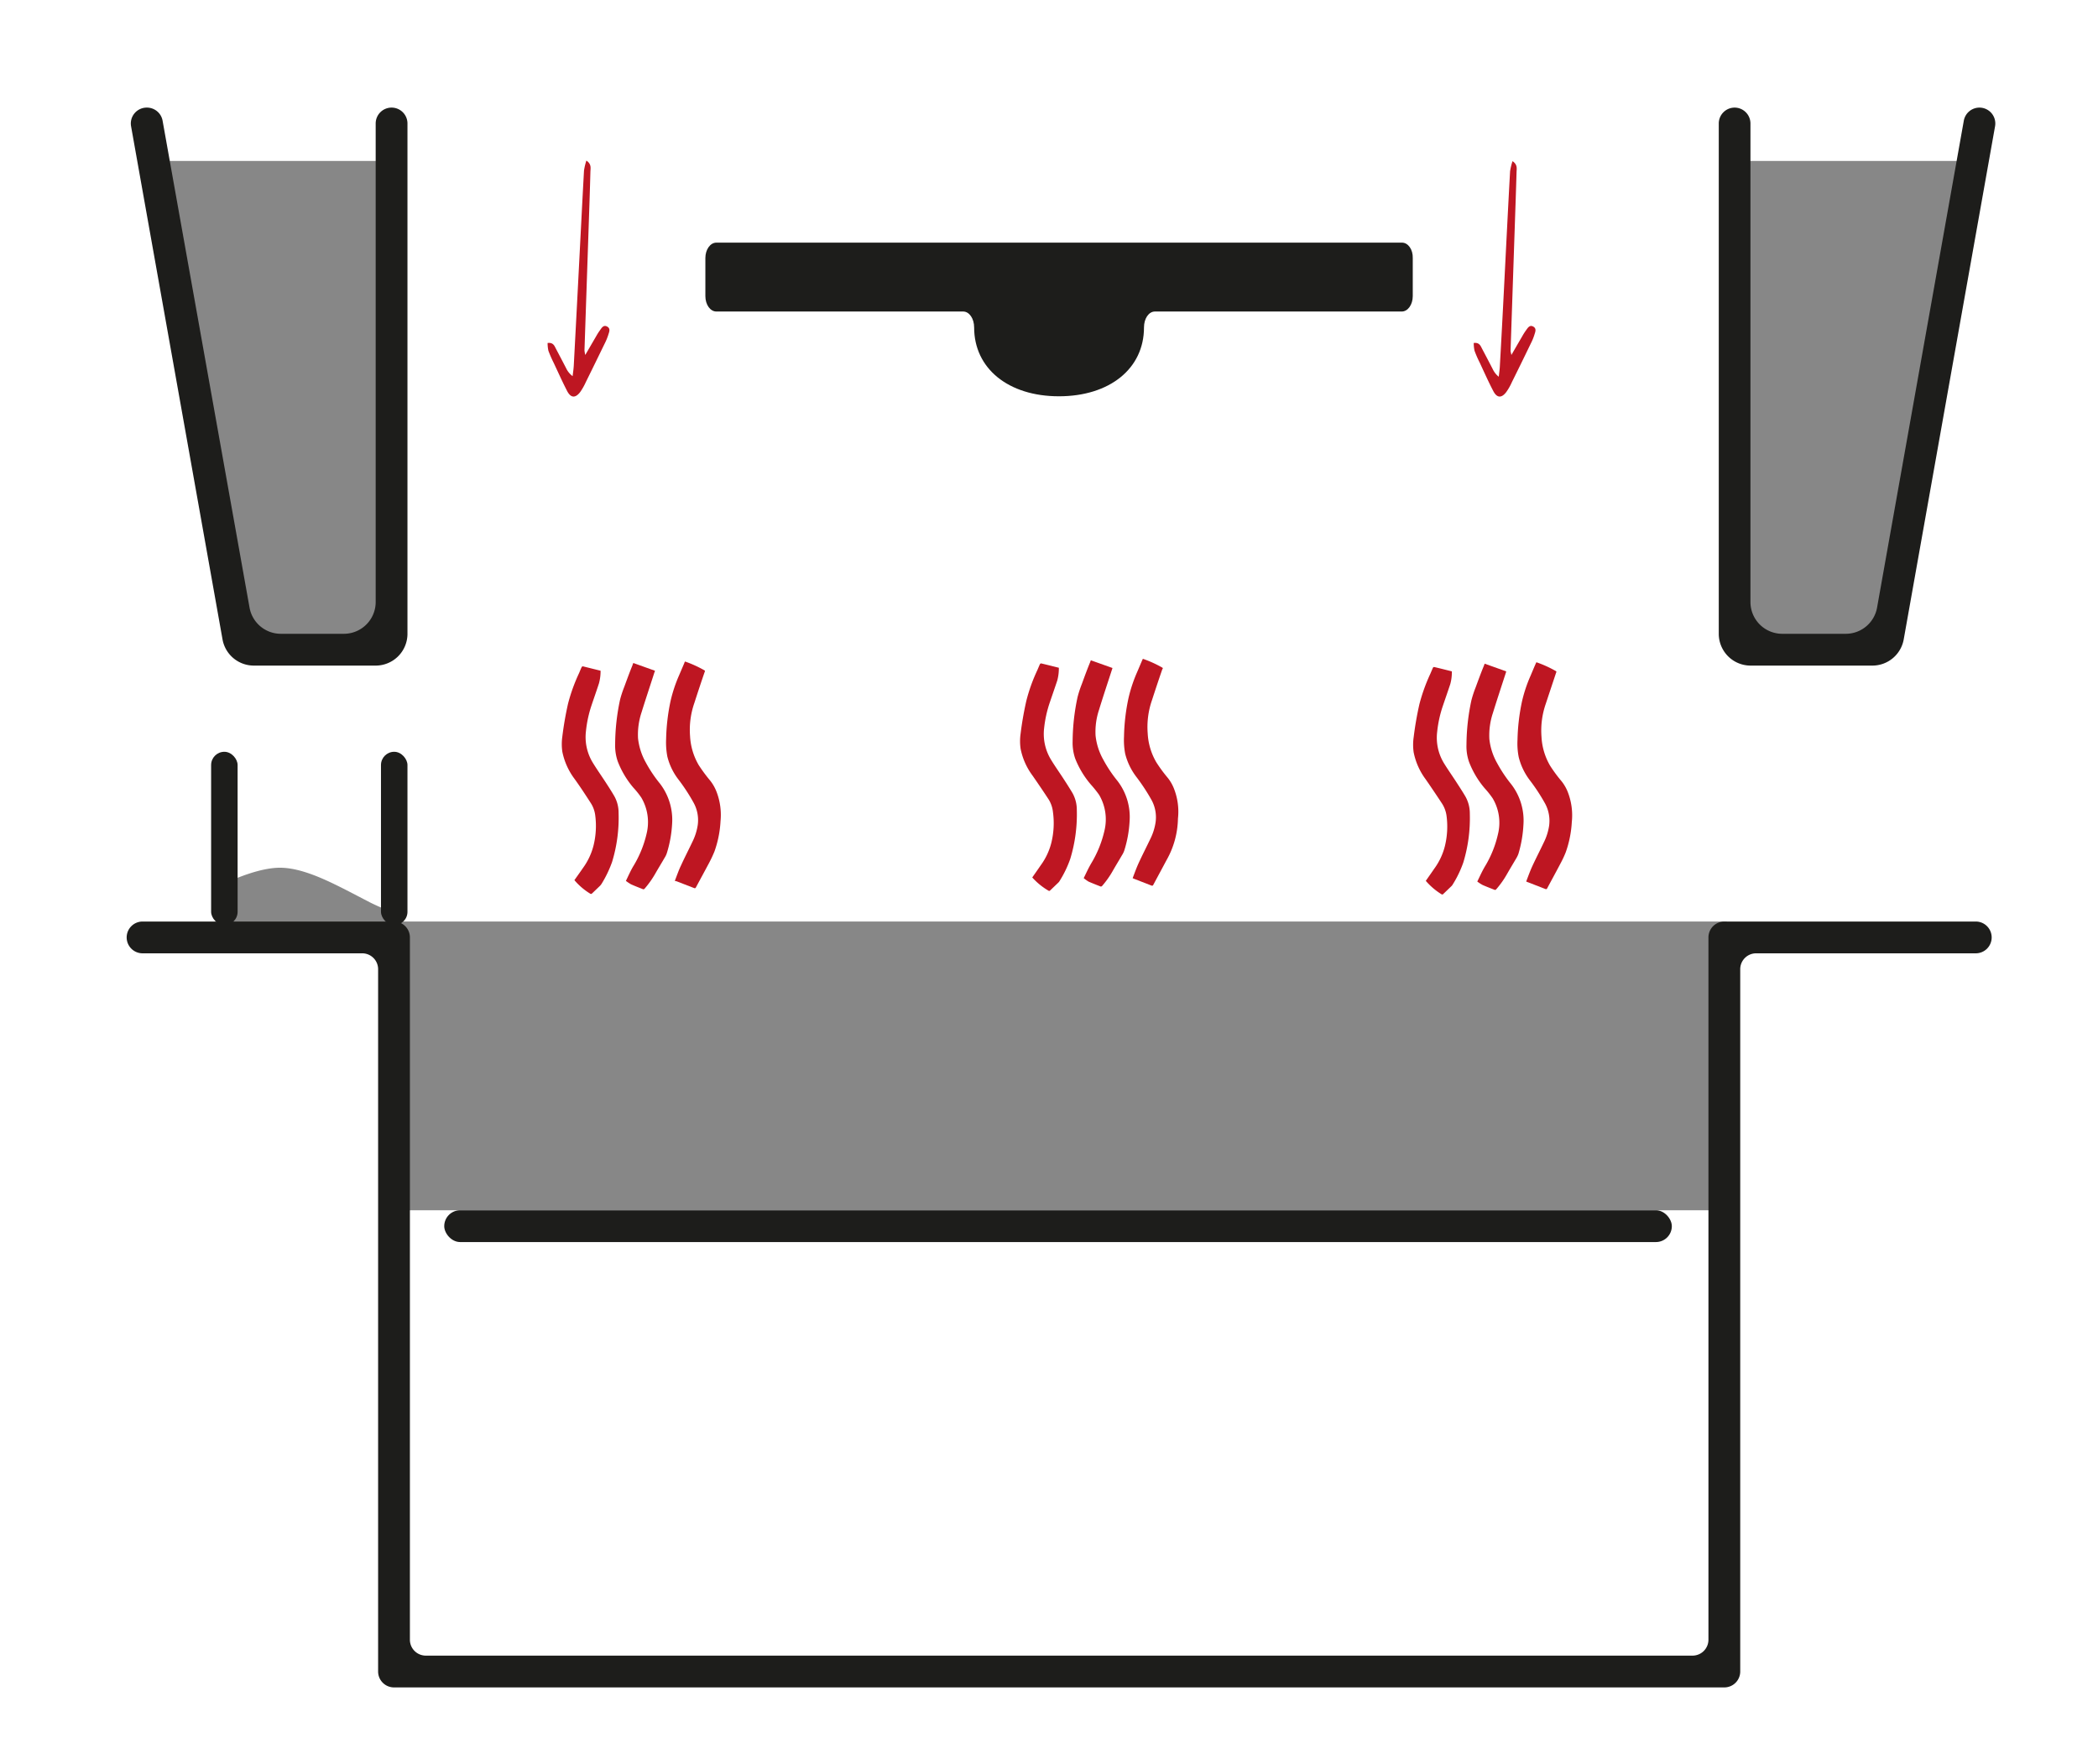 <svg id="Vrstva_1" data-name="Vrstva 1" xmlns="http://www.w3.org/2000/svg" viewBox="0 0 396 333"><defs><style>.cls-1{fill:#878787;}.cls-2{fill:#1d1d1b;}.cls-3{fill:#be1622;}</style></defs><path class="cls-1" d="M71.71,174.69c3.23,0,4.65-1.71,2.2-2.61a37.78,37.78,0,0,1-4.13-1.78c-5.92-3.05-11.64-6.34-16.58-6.51-3.83-.13-8.71,2-10.69,2.89-.58.27-.9.62-.9,1v5.55c0,.81,1.55,1.47,3.45,1.47Z"/><rect class="cls-1" x="73.91" y="173.94" width="252.02" height="54.5"/><path class="cls-2" d="M322.47,176.94V309.5a3,3,0,0,1-3,3H80.37a3,3,0,0,1-3-3V176.94a3,3,0,0,0-3-3H26.91a3,3,0,0,0-3,3h0a3,3,0,0,0,3,3H68.37a3,3,0,0,1,3,3V315.5a3,3,0,0,0,3,3h251.1a3,3,0,0,0,3-3V182.94a3,3,0,0,1,3-3h41.46a3,3,0,0,0,3-3h0a3,3,0,0,0-3-3H325.47A3,3,0,0,0,322.47,176.94Z"/><rect class="cls-2" x="83.85" y="228.44" width="231.71" height="6" rx="3"/><path class="cls-2" d="M264.64,45.8H135.21c-1.15,0-2.07,1.3-2.07,2.9v7.2c0,1.6.92,2.9,2.07,2.9H181.8c1.18,0,2.07,1.37,2.07,3v0c0,7.75,6.45,13,16,13s16.06-5.2,16.06-13v0c0-1.66.89-3,2.06-3h46.6c1.14,0,2.07-1.3,2.07-2.9V48.7C266.71,47.1,265.78,45.8,264.64,45.8Z"/><rect class="cls-2" x="39.85" y="141.9" width="5" height="32.71" rx="2.5"/><rect class="cls-2" x="71.91" y="141.9" width="5" height="32.71" rx="2.5"/><path class="cls-3" d="M118.14,166.27c.49-1,.92-2,1.45-2.86a20.78,20.78,0,0,0,2.46-6.07,9.12,9.12,0,0,0-1-6.79,16,16,0,0,0-1.51-1.89,17.12,17.12,0,0,1-2.94-4.95,9.17,9.17,0,0,1-.49-3.28,40.75,40.75,0,0,1,.93-8.38,21,21,0,0,1,.79-2.4c.51-1.38,1-2.75,1.57-4.12,0-.12.09-.24.14-.39l4.08,1.46c0,.13-.07.24-.11.35-.8,2.51-1.64,5-2.42,7.52a13.36,13.36,0,0,0-.66,4.9,12,12,0,0,0,1.46,4.54,25.44,25.44,0,0,0,2.68,4,11.24,11.24,0,0,1,2.29,7.64,22.89,22.89,0,0,1-1,5.5,4.16,4.16,0,0,1-.44.9c-.54.94-1.11,1.86-1.65,2.8a17.82,17.82,0,0,1-2.11,3c-.05.06-.19.13-.26.1-.77-.3-1.54-.6-2.3-.94A9.68,9.68,0,0,1,118.14,166.27Z"/><path class="cls-3" d="M127.37,166.27c.39-1,.73-2,1.16-2.89.69-1.52,1.46-3,2.17-4.5a10.61,10.61,0,0,0,1-3.16,6.81,6.81,0,0,0-.75-4.15,34.9,34.9,0,0,0-2.88-4.42,11.71,11.71,0,0,1-2.11-4.36,14.33,14.33,0,0,1-.23-3.27,38.1,38.1,0,0,1,.86-7.3,27.43,27.43,0,0,1,1.59-4.76l1-2.34c0-.09.08-.17.12-.26a21.85,21.85,0,0,1,3.65,1.66c.19.11.09.22.05.33q-1,2.91-1.93,5.81a15.44,15.44,0,0,0-.82,6.29,12.08,12.08,0,0,0,1.62,5.44,29.47,29.47,0,0,0,2.16,2.93,8,8,0,0,1,1.19,2.06A12.14,12.14,0,0,1,136,155a20.12,20.12,0,0,1-1.14,5.7,23.32,23.32,0,0,1-1,2.14c-.82,1.55-1.66,3.08-2.49,4.63-.1.19-.18.22-.39.14l-3.28-1.27Z"/><path class="cls-3" d="M108.42,166.13c.54-.77,1.08-1.51,1.59-2.26a12.4,12.4,0,0,0,2-4.2,15.38,15.38,0,0,0,.33-5.85,5.53,5.53,0,0,0-.84-2.26c-1-1.55-2-3.09-3.11-4.62a12.71,12.71,0,0,1-2.25-5.06,10.08,10.08,0,0,1,0-2.85,62.69,62.69,0,0,1,1.08-6.22,33,33,0,0,1,2.09-5.78c.16-.37.3-.75.48-1.11a.29.29,0,0,1,.23-.15l3.34.83a8.73,8.73,0,0,1-.31,2.4c-.45,1.39-.94,2.76-1.4,4.14A22.41,22.41,0,0,0,110.6,138a9.28,9.28,0,0,0,1.28,5.94c.73,1.2,1.55,2.36,2.32,3.54.6.92,1.2,1.84,1.75,2.79a6.4,6.4,0,0,1,.81,3.2,28.54,28.54,0,0,1-1.23,9.23,21.55,21.55,0,0,1-2,4.15,2.39,2.39,0,0,1-.28.35l-1.49,1.43c-.11.09-.18.15-.34.06A12.28,12.28,0,0,1,108.42,166.13Z"/><path class="cls-3" d="M204.55,165.75c.49-1,.92-1.95,1.46-2.86a20.92,20.92,0,0,0,2.45-6.07,9.12,9.12,0,0,0-1-6.79,20.83,20.83,0,0,0-1.51-1.89,17.15,17.15,0,0,1-3-4.95,9.14,9.14,0,0,1-.49-3.28,40.59,40.59,0,0,1,.94-8.37,20.56,20.56,0,0,1,.79-2.41c.5-1.38,1-2.74,1.56-4.11.05-.12.09-.25.15-.39l4.07,1.45c0,.13-.07.25-.1.36-.81,2.5-1.65,5-2.42,7.52a13.1,13.1,0,0,0-.66,4.89,11.76,11.76,0,0,0,1.46,4.54,25.38,25.38,0,0,0,2.67,4,11.15,11.15,0,0,1,2.29,7.65,22.25,22.25,0,0,1-1,5.49,4,4,0,0,1-.44.9c-.54.94-1.11,1.86-1.65,2.8a17.37,17.37,0,0,1-2.1,3,.3.3,0,0,1-.27.1c-.77-.3-1.54-.6-2.29-.93A8.42,8.42,0,0,1,204.55,165.75Z"/><path class="cls-3" d="M213.79,165.75c.38-1,.72-1.95,1.15-2.89.7-1.51,1.46-3,2.18-4.5a10.5,10.5,0,0,0,1-3.16,6.8,6.8,0,0,0-.74-4.15,36.76,36.76,0,0,0-2.89-4.41,12,12,0,0,1-2.11-4.37,13.73,13.73,0,0,1-.22-3.26,37.51,37.51,0,0,1,.86-7.31,27.68,27.68,0,0,1,1.58-4.76c.34-.77.66-1.56,1-2.34l.12-.25a21.59,21.59,0,0,1,3.66,1.66c.18.1.08.22,0,.33q-1,2.9-1.94,5.81a15.41,15.41,0,0,0-.81,6.28,12,12,0,0,0,1.62,5.44,27.88,27.88,0,0,0,2.15,2.93,7.73,7.73,0,0,1,1.19,2.06,11.9,11.9,0,0,1,.75,5.66,16.46,16.46,0,0,1-2.16,7.84c-.82,1.55-1.66,3.09-2.48,4.63-.1.19-.19.23-.39.15l-3.29-1.28Z"/><path class="cls-3" d="M194.84,165.62c.54-.77,1.07-1.52,1.58-2.27a12.26,12.26,0,0,0,2-4.19,15.44,15.44,0,0,0,.33-5.86A5.66,5.66,0,0,0,198,151c-1-1.55-2.06-3.09-3.11-4.61a12.53,12.53,0,0,1-2.25-5.07,10,10,0,0,1,0-2.84,62.42,62.42,0,0,1,1.09-6.23,32.15,32.15,0,0,1,2.08-5.78c.16-.37.31-.75.48-1.11a.28.28,0,0,1,.24-.14c1.1.26,2.21.54,3.33.82a8.85,8.85,0,0,1-.3,2.41c-.46,1.38-.94,2.75-1.41,4.14a22.15,22.15,0,0,0-1.07,4.84,9.32,9.32,0,0,0,1.28,5.93c.73,1.21,1.55,2.36,2.32,3.54.6.93,1.2,1.85,1.76,2.8a6.48,6.48,0,0,1,.81,3.2,28.8,28.8,0,0,1-1.24,9.22,20.45,20.45,0,0,1-2,4.15,1.35,1.35,0,0,1-.28.35l-1.49,1.43c-.1.1-.18.15-.33.07A12.73,12.73,0,0,1,194.84,165.62Z"/><path class="cls-3" d="M278.84,166.39c.49-1,.91-1.95,1.45-2.86a20.37,20.37,0,0,0,2.45-6.07,9,9,0,0,0-1-6.78,17,17,0,0,0-1.51-1.9,17.12,17.12,0,0,1-2.94-4.95,8.93,8.93,0,0,1-.49-3.28,40.58,40.58,0,0,1,.93-8.37,20.56,20.56,0,0,1,.79-2.41c.51-1.38,1-2.74,1.57-4.11l.14-.39,4.07,1.45a3.1,3.1,0,0,1-.1.36c-.81,2.5-1.64,5-2.42,7.52a13.33,13.33,0,0,0-.66,4.9,11.77,11.77,0,0,0,1.46,4.53,26.1,26.1,0,0,0,2.67,4,11.21,11.21,0,0,1,2.3,7.65,23.22,23.22,0,0,1-.95,5.49,5,5,0,0,1-.44.9c-.55.94-1.11,1.86-1.65,2.8a17.42,17.42,0,0,1-2.11,3c-.06.07-.2.13-.26.1-.77-.3-1.55-.6-2.3-.93A7.6,7.6,0,0,1,278.84,166.39Z"/><path class="cls-3" d="M288.07,166.39c.38-1,.72-1.95,1.15-2.89.7-1.51,1.47-3,2.18-4.5a10.52,10.52,0,0,0,1-3.16,6.88,6.88,0,0,0-.75-4.15,35.59,35.59,0,0,0-2.89-4.41,12,12,0,0,1-2.1-4.37,13.23,13.23,0,0,1-.23-3.26,38.3,38.3,0,0,1,.86-7.31,26.88,26.88,0,0,1,1.59-4.76c.33-.77.65-1.56,1-2.34A1.89,1.89,0,0,1,290,125a21.59,21.59,0,0,1,3.66,1.66c.19.1.09.22.05.33-.64,1.93-1.29,3.87-1.93,5.81a15.41,15.41,0,0,0-.82,6.28,12,12,0,0,0,1.62,5.44,26.62,26.62,0,0,0,2.16,2.93,7.9,7.9,0,0,1,1.19,2.07,12.1,12.1,0,0,1,.75,5.65,20.27,20.27,0,0,1-1.15,5.71,19.77,19.77,0,0,1-1,2.13c-.81,1.55-1.66,3.09-2.48,4.63-.1.19-.19.23-.39.15l-3.29-1.28Z"/><path class="cls-3" d="M269.12,166.26c.54-.77,1.07-1.52,1.58-2.27a12.28,12.28,0,0,0,2-4.19,15.44,15.44,0,0,0,.33-5.86,5.68,5.68,0,0,0-.84-2.26q-1.53-2.33-3.11-4.61a12.67,12.67,0,0,1-2.25-5.07,10,10,0,0,1,0-2.84,62.39,62.39,0,0,1,1.08-6.23,33.76,33.76,0,0,1,2.08-5.78c.16-.37.31-.75.48-1.11,0-.07.17-.16.24-.14,1.11.26,2.21.54,3.33.82a8.48,8.48,0,0,1-.3,2.41c-.46,1.38-.94,2.75-1.41,4.14a22.13,22.13,0,0,0-1.06,4.84,9.25,9.25,0,0,0,1.27,5.93c.74,1.21,1.56,2.36,2.32,3.54.6.93,1.21,1.85,1.76,2.8a6.48,6.48,0,0,1,.81,3.2,28.79,28.79,0,0,1-1.23,9.22,20.49,20.49,0,0,1-2,4.15,1.35,1.35,0,0,1-.28.35l-1.49,1.43c-.1.1-.17.15-.33.07A12.73,12.73,0,0,1,269.12,166.26Z"/><path class="cls-3" d="M110.47,67l2.06-3.54a10.53,10.53,0,0,1,.67-1.06c.34-.47.69-1.15,1.4-.76s.36,1.06.2,1.61a11.29,11.29,0,0,1-.69,1.65c-1.17,2.41-2.34,4.81-3.53,7.21A11.28,11.28,0,0,1,109.51,74c-.91,1.19-1.77,1.13-2.46-.19-.9-1.74-1.7-3.54-2.54-5.32a23.25,23.25,0,0,1-1-2.29,6.81,6.81,0,0,1-.15-1.46c1-.13,1.26.46,1.53,1,.7,1.32,1.39,2.64,2.09,4A4,4,0,0,0,108.08,71c.08-.65.18-1.31.22-2q.4-7.5.79-15c.38-7.26.74-14.52,1.14-21.78a11.47,11.47,0,0,1,.45-1.91c1,.67.78,1.44.76,2.1-.09,3.57-.22,7.15-.34,10.72l-.78,23A6.48,6.48,0,0,0,110.47,67Z"/><path class="cls-3" d="M285.28,67c.81-1.41,1.43-2.48,2.05-3.54a10.53,10.53,0,0,1,.67-1.06c.35-.47.7-1.15,1.4-.76s.36,1.06.2,1.61a10.29,10.29,0,0,1-.69,1.65q-1.74,3.61-3.53,7.21A10.6,10.6,0,0,1,284.31,74c-.9,1.19-1.77,1.13-2.45-.19-.91-1.74-1.71-3.54-2.54-5.32a21.15,21.15,0,0,1-1-2.29,6.81,6.81,0,0,1-.15-1.46c1-.13,1.26.46,1.53,1,.7,1.32,1.39,2.64,2.09,4a4,4,0,0,0,1.1,1.37c.07-.65.18-1.31.21-2q.42-7.5.8-15c.37-7.26.73-14.52,1.13-21.78a11.59,11.59,0,0,1,.46-1.91c1,.67.77,1.44.76,2.1-.1,3.57-.23,7.15-.35,10.72l-.78,23C285.12,66.36,285.17,66.47,285.28,67Z"/><polyline class="cls-1" points="28.11 30.38 47.8 122.63 73.91 122.63 73.91 30.38"/><path class="cls-2" d="M70.91,23.31v90.32a6,6,0,0,1-6,6H53a6,6,0,0,1-5.9-4.95L30.69,22.79a3,3,0,0,0-3-2.48h0a3,3,0,0,0-2.95,3.53L42,120.68a6,6,0,0,0,5.91,4.95h23a6,6,0,0,0,6-6V23.31a3,3,0,0,0-3-3h0A3,3,0,0,0,70.91,23.31Z"/><polyline class="cls-1" points="373.2 30.38 353.51 122.63 327.4 122.63 327.4 30.38"/><path class="cls-2" d="M330.4,23.31v90.32a6,6,0,0,0,6,6h12a6,6,0,0,0,5.9-4.95l16.37-91.89a3,3,0,0,1,2.95-2.48h0a3,3,0,0,1,2.95,3.53l-17.24,96.84a6,6,0,0,1-5.91,4.95h-23a6,6,0,0,1-6-6V23.31a3,3,0,0,1,3-3h0A3,3,0,0,1,330.4,23.31Z"/></svg>